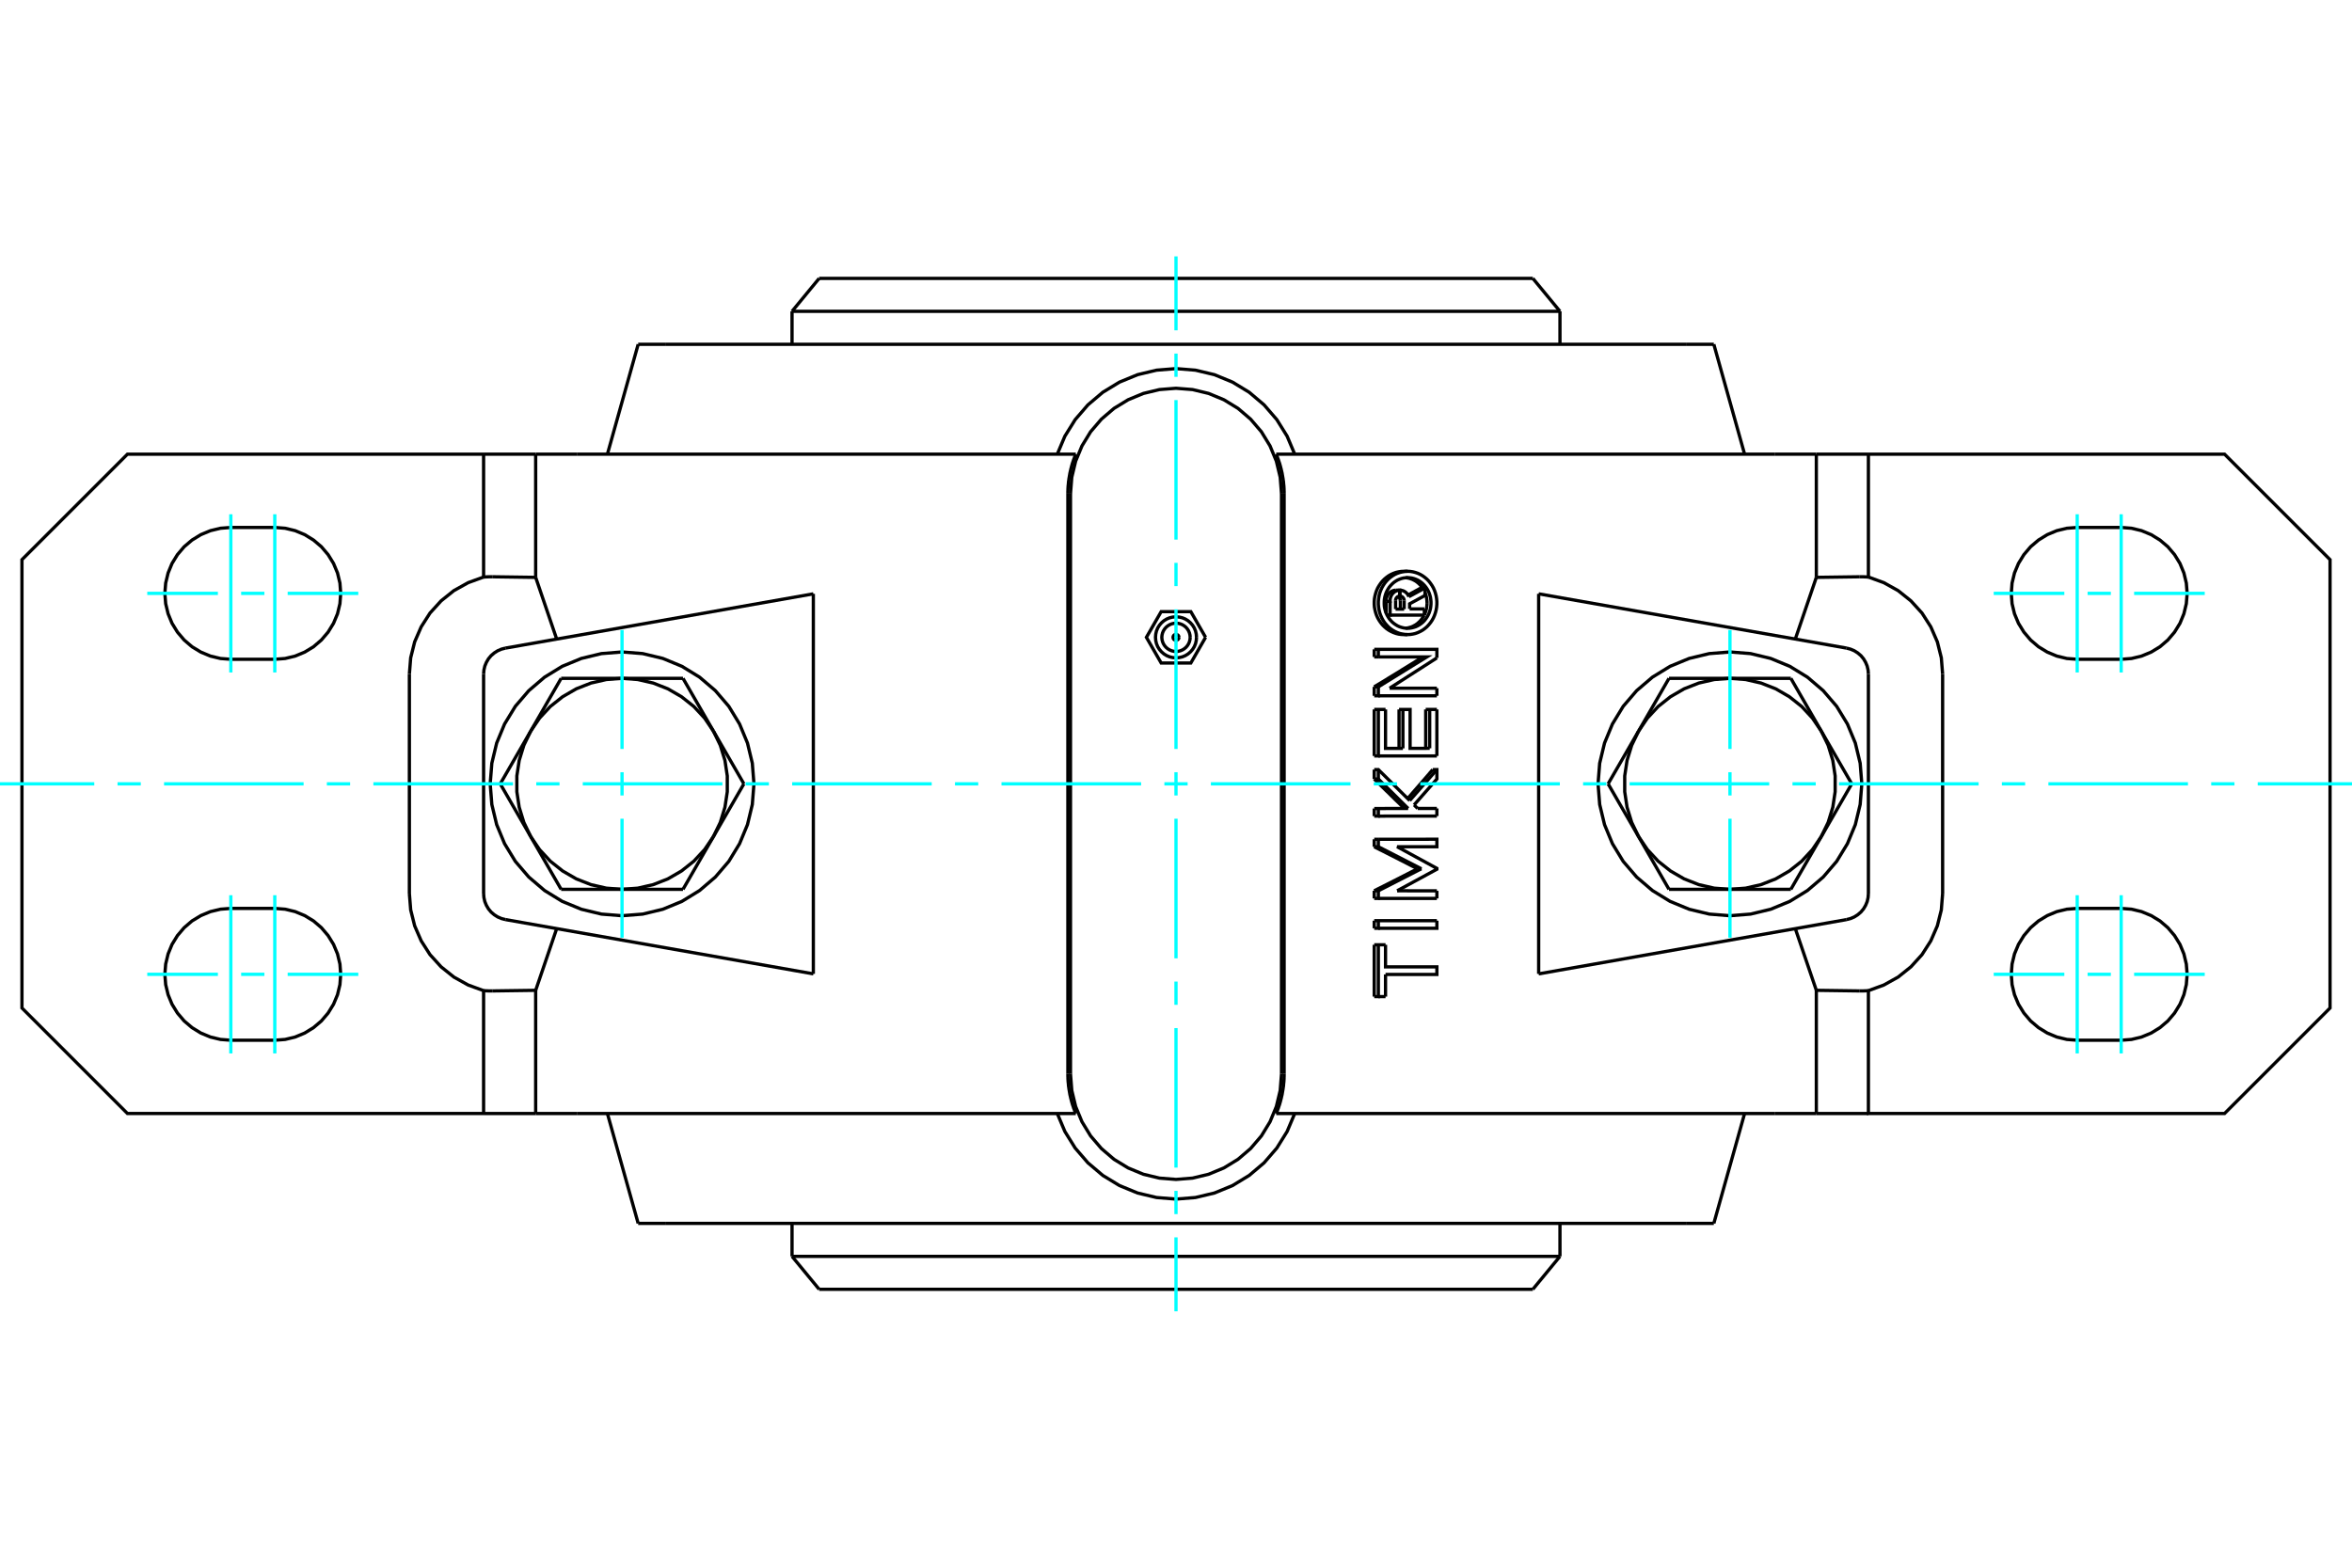<?xml version="1.0" standalone="no"?>
<!DOCTYPE svg PUBLIC "-//W3C//DTD SVG 1.1//EN"
	"http://www.w3.org/Graphics/SVG/1.1/DTD/svg11.dtd">
<svg xmlns="http://www.w3.org/2000/svg" height="100%" width="100%" viewBox="0 0 36000 24000">
	<rect x="-1800" y="-1200" width="39600" height="26400" style="fill:#FFF"/>
	<g style="fill:none; fill-rule:evenodd" transform="matrix(1 0 0 1 0 0)">
		<g style="fill:none; stroke:#000; stroke-width:50; shape-rendering:geometricPrecision">
			<polyline points="19615,7559 19595,7306 19536,7060 19439,6826 19307,6610 19142,6417 18949,6252 18733,6120 18499,6023 18253,5964 18000,5944 17747,5964 17501,6023 17267,6120 17051,6252 16858,6417 16693,6610 16561,6826 16464,7060 16405,7306 16385,7559"/>
			<line x1="16385" y1="16441" x2="16385" y2="7559"/>
			<polyline points="16385,16441 16405,16694 16464,16940 16561,17174 16693,17390 16858,17583 17051,17748 17267,17880 17501,17977 17747,18036 18000,18056 18253,18036 18499,17977 18733,17880 18949,17748 19142,17583 19307,17390 19439,17174 19536,16940 19595,16694 19615,16441"/>
			<line x1="19615" y1="7559" x2="19615" y2="16441"/>
			<line x1="21361" y1="9325" x2="21492" y2="9325"/>
			<line x1="21361" y1="9199" x2="21361" y2="9325"/>
			<polyline points="21425,9126 21422,9126 21419,9126 21416,9127 21413,9127 21410,9128 21408,9129 21405,9130 21402,9131 21399,9132 21397,9133 21394,9135 21391,9137 21389,9138 21387,9140 21384,9142 21382,9144 21380,9147 21378,9149 21376,9151 21374,9154 21372,9156 21371,9159 21369,9162 21368,9165 21366,9167 21365,9170 21364,9173 21363,9176 21362,9180 21362,9183 21361,9186 21361,9189 21361,9192 21361,9195 21361,9199"/>
			<polyline points="21366,9035 21425,9035 21425,9126"/>
			<polyline points="21217,9206 21217,9199 21217,9192 21217,9185 21218,9177 21219,9170 21220,9162 21222,9155 21224,9148 21226,9141 21229,9133 21232,9127 21235,9120 21239,9113 21242,9107 21246,9101 21251,9095 21255,9089 21260,9084 21265,9079 21270,9074 21275,9069 21281,9065 21287,9061 21293,9057 21299,9053 21305,9050 21312,9047 21319,9044 21325,9042 21332,9040 21339,9038 21346,9037 21353,9036 21360,9036 21366,9035"/>
			<polyline points="21217,9206 21277,9206 21277,9199 21277,9191 21277,9184 21278,9177 21279,9169 21280,9162 21282,9155 21284,9147 21286,9140 21289,9133 21292,9126 21295,9120 21298,9113 21302,9107 21306,9101 21310,9095 21315,9089 21319,9084 21324,9079 21330,9074 21335,9069 21341,9064 21346,9060 21352,9056 21358,9053 21365,9050 21371,9047 21377,9044 21384,9042 21391,9040 21398,9038 21404,9037 21411,9036 21418,9036 21425,9035"/>
			<line x1="21217" y1="9388" x2="21217" y2="9206"/>
			<polyline points="21230,9417 21277,9417 21277,9206"/>
			<line x1="21801" y1="9417" x2="21277" y2="9417"/>
			<line x1="21801" y1="9322" x2="21801" y2="9417"/>
			<line x1="21576" y1="9322" x2="21801" y2="9322"/>
			<line x1="21434" y1="9325" x2="21434" y2="9197"/>
			<line x1="21492" y1="9325" x2="21492" y2="9197"/>
			<polyline points="21434,9197 21434,9195 21433,9192 21433,9190 21433,9188 21433,9186 21432,9184 21432,9181 21431,9179 21431,9177 21430,9175 21430,9173 21429,9170 21428,9168 21427,9166 21426,9164 21425,9162 21424,9160 21423,9158 21422,9156 21421,9155 21419,9153 21418,9151 21417,9149 21415,9148 21414,9146 21412,9145 21411,9143 21409,9142 21408,9140 21406,9139 21404,9138 21403,9137 21401,9135 21399,9134 21397,9133"/>
			<polyline points="21492,9197 21492,9194 21492,9191 21491,9187 21491,9184 21490,9181 21490,9178 21489,9175 21488,9172 21487,9169 21486,9166 21484,9164 21483,9161 21481,9158 21480,9156 21478,9153 21476,9151 21474,9148 21472,9146 21470,9144 21468,9142 21465,9140 21463,9138 21461,9136 21458,9135 21456,9133 21453,9132 21450,9131 21447,9130 21445,9129 21442,9128 21439,9127 21436,9127 21433,9126 21430,9126 21427,9126"/>
			<polyline points="21425,9126 21427,9126 21427,9035"/>
			<polyline points="21425,9035 21427,9035 21432,9035 21437,9036 21442,9036 21447,9037 21452,9038 21457,9039 21462,9040 21467,9041 21472,9043 21476,9045 21481,9046 21486,9049 21490,9051 21495,9053 21499,9056 21503,9058 21507,9061 21512,9064 21516,9067 21520,9071 21523,9074 21527,9078 21531,9081 21534,9085 21538,9089 21541,9093 21544,9097 21547,9102 21550,9106 21553,9111 21555,9115 21558,9120 21560,9125 21562,9130 21564,9135"/>
			<polyline points="21552,9109 21558,9106 21563,9103 21569,9100 21575,9097 21580,9094 21586,9091 21592,9088 21597,9085 21603,9081 21609,9078 21615,9075 21620,9072 21626,9069 21632,9066 21637,9063 21643,9060 21649,9057 21654,9054 21660,9050 21666,9047 21671,9044 21677,9041 21683,9038 21688,9035 21694,9032 21700,9029 21705,9026 21711,9023 21717,9019 21722,9016 21728,9013 21734,9010 21739,9007 21745,9004 21750,9001"/>
			<line x1="21564" y1="9135" x2="21811" y2="9001"/>
			<polyline points="21750,9001 21811,9001 21811,9116 21576,9244 21576,9322"/>
			<polyline points="21034,10861 21097,10861 21207,10861"/>
			<line x1="21034" y1="11573" x2="21034" y2="10861"/>
			<polyline points="21034,11573 21097,11573 21097,10861"/>
			<line x1="21993" y1="11573" x2="21097" y2="11573"/>
			<line x1="21993" y1="10861" x2="21993" y2="11573"/>
			<polyline points="21822,10861 21883,10861 21993,10861"/>
			<line x1="21822" y1="11456" x2="21822" y2="10861"/>
			<line x1="21883" y1="11456" x2="21883" y2="10861"/>
			<polyline points="21207,10861 21207,11457 21473,11457"/>
			<line x1="21414" y1="11457" x2="21414" y2="10861"/>
			<line x1="21473" y1="11457" x2="21473" y2="10861"/>
			<polyline points="21414,10861 21473,10861 21583,10861 21583,11457 21883,11456"/>
			<line x1="21034" y1="12963" x2="21034" y2="12849"/>
			<polyline points="21034,12963 21097,12963 21097,12849"/>
			<line x1="21034" y1="12849" x2="21097" y2="12849"/>
			<polyline points="21696,13300 21677,13291 21659,13281 21640,13271 21621,13262 21602,13252 21584,13243 21565,13233 21546,13223 21528,13214 21509,13204 21490,13194 21471,13185 21452,13175 21433,13166 21415,13156 21396,13146 21377,13137 21358,13127 21339,13117 21320,13108 21301,13098 21282,13089 21263,13079 21244,13069 21225,13060 21206,13050 21187,13040 21168,13031 21149,13021 21129,13012 21110,13002 21091,12992 21072,12983 21053,12973 21034,12963"/>
			<polyline points="21696,13300 21755,13300 21097,12963"/>
			<polyline points="21034,13637 21053,13628 21072,13618 21091,13608 21110,13599 21129,13589 21149,13580 21168,13570 21187,13560 21206,13551 21225,13541 21244,13531 21263,13522 21282,13512 21301,13503 21320,13493 21339,13483 21358,13474 21377,13464 21396,13454 21415,13445 21433,13435 21452,13426 21471,13416 21490,13406 21509,13397 21528,13387 21546,13377 21565,13368 21584,13358 21602,13348 21621,13339 21640,13329 21659,13320 21677,13310 21696,13300"/>
			<polyline points="21034,13637 21097,13637 21755,13300"/>
			<line x1="21034" y1="13754" x2="21034" y2="13637"/>
			<polyline points="21034,13754 21097,13754 21097,13637"/>
			<line x1="21993" y1="13754" x2="21097" y2="13754"/>
			<line x1="21993" y1="13638" x2="21993" y2="13754"/>
			<line x1="21385" y1="13637" x2="21993" y2="13638"/>
			<polyline points="21097,12849 21993,12848 21993,12963 21385,12963 21993,13294 21993,13307 21385,13637"/>
			<polyline points="21034,14464 21097,14464 21207,14464"/>
			<line x1="21034" y1="15257" x2="21034" y2="14464"/>
			<polyline points="21034,15257 21097,15257 21097,14464"/>
			<line x1="21207" y1="15257" x2="21097" y2="15257"/>
			<line x1="21207" y1="14918" x2="21207" y2="15257"/>
			<polyline points="21207,14464 21207,14802 21993,14802 21993,14918 21207,14918"/>
			<polyline points="21034,14095 21097,14095 21993,14095"/>
			<line x1="21034" y1="14211" x2="21034" y2="14095"/>
			<polyline points="21034,14211 21097,14211 21097,14095"/>
			<polyline points="21993,14095 21993,14211 21097,14211"/>
			<polyline points="21034,12378 21097,12378 21553,12377"/>
			<line x1="21034" y1="12494" x2="21034" y2="12378"/>
			<polyline points="21034,12494 21097,12494 21097,12378"/>
			<line x1="21993" y1="12493" x2="21097" y2="12494"/>
			<line x1="21993" y1="12377" x2="21993" y2="12493"/>
			<line x1="21699" y1="12377" x2="21993" y2="12377"/>
			<line x1="21644" y1="12323" x2="21699" y2="12377"/>
			<polyline points="21495,12377 21482,12365 21469,12352 21456,12339 21443,12326 21430,12313 21417,12300 21404,12287 21390,12274 21377,12261 21364,12249 21351,12236 21338,12223 21325,12210 21312,12197 21298,12184 21285,12171 21272,12158 21259,12145 21246,12132 21233,12120 21219,12107 21206,12094 21193,12081 21180,12068 21166,12055 21153,12042 21140,12029 21127,12016 21113,12004 21100,11991 21087,11978 21074,11965 21060,11952 21047,11939 21034,11926"/>
			<line x1="21553" y1="12377" x2="21097" y2="11926"/>
			<line x1="21034" y1="11926" x2="21097" y2="11926"/>
			<line x1="21034" y1="11926" x2="21034" y2="11782"/>
			<line x1="21097" y1="11926" x2="21097" y2="11782"/>
			<polyline points="21034,11782 21097,11782 21577,12256"/>
			<polyline points="21545,12225 21556,12213 21568,12200 21579,12187 21590,12175 21601,12162 21612,12149 21623,12136 21634,12124 21645,12111 21656,12098 21667,12086 21678,12073 21689,12060 21700,12048 21711,12035 21722,12022 21733,12010 21744,11997 21755,11984 21766,11972 21777,11959 21788,11946 21799,11934 21810,11921 21821,11908 21832,11896 21843,11883 21854,11870 21865,11858 21876,11845 21886,11832 21897,11820 21908,11807 21919,11794 21930,11782"/>
			<line x1="21577" y1="12256" x2="21993" y2="11782"/>
			<polyline points="21930,11782 21993,11782 21993,11926 21644,12323"/>
			<line x1="21034" y1="10652" x2="21034" y2="10515"/>
			<polyline points="21034,10652 21097,10652 21097,10515"/>
			<line x1="21034" y1="10515" x2="21097" y2="10515"/>
			<line x1="21993" y1="10652" x2="21097" y2="10652"/>
			<line x1="21993" y1="10536" x2="21993" y2="10652"/>
			<line x1="21270" y1="10536" x2="21993" y2="10536"/>
			<line x1="21993" y1="10072" x2="21270" y2="10536"/>
			<polyline points="21034,10515 21055,10502 21077,10489 21098,10476 21120,10463 21142,10450 21163,10437 21185,10424 21206,10411 21228,10398 21249,10384 21270,10371 21292,10358 21313,10345 21335,10332 21356,10319 21377,10306 21399,10293 21420,10280 21441,10267 21462,10253 21484,10240 21505,10227 21526,10214 21547,10201 21568,10188 21589,10175 21610,10162 21632,10149 21653,10136 21674,10122 21695,10109 21716,10096 21736,10083 21757,10070 21778,10057"/>
			<polyline points="21097,10515 21839,10057 21097,10057"/>
			<line x1="21034" y1="10057" x2="21097" y2="10057"/>
			<line x1="21034" y1="10057" x2="21034" y2="9941"/>
			<line x1="21097" y1="10057" x2="21097" y2="9941"/>
			<polyline points="21034,9941 21097,9941 21993,9941 21993,10072"/>
			<polyline points="21545,9715 21585,9713 21625,9707 21664,9698 21702,9684 21739,9667 21775,9647 21808,9623 21840,9596 21869,9565 21895,9533 21919,9498 21940,9460 21957,9421 21971,9380 21982,9338 21989,9296 21993,9252 21993,9209 21989,9166 21982,9123 21971,9081 21957,9040 21940,9001 21919,8964 21895,8929 21869,8896 21840,8866 21808,8839 21775,8815 21739,8794 21702,8777 21664,8764 21625,8754 21585,8748 21545,8746 21505,8748 21465,8754 21426,8764 21387,8777 21350,8794 21315,8815 21281,8839 21250,8866 21221,8896 21194,8929 21171,8964 21150,9001 21133,9040 21118,9081 21108,9123 21101,9166 21097,9209 21097,9252 21101,9296 21108,9338 21118,9380 21133,9421 21150,9460 21171,9498 21194,9533 21221,9565 21250,9596 21281,9623 21315,9647 21350,9667 21387,9684 21426,9698 21465,9707 21505,9713 21545,9715"/>
			<polyline points="21487,9715 21447,9713 21408,9708 21368,9698 21329,9684 21291,9667 21254,9646 21220,9622 21189,9595 21160,9566 21134,9534 21110,9499 21088,9461 21070,9421 21056,9380 21045,9337 21037,9294 21034,9252 21034,9210 21037,9167 21045,9124 21056,9082 21070,9040 21088,9000 21110,8963 21134,8928 21160,8896 21189,8866 21220,8840 21254,8815 21291,8794 21329,8777 21368,8763 21408,8754 21447,8748 21487,8746"/>
			<polyline points="21545,9618 21577,9617 21609,9612 21640,9604 21671,9594 21700,9580 21729,9563 21756,9544 21781,9523 21804,9499 21825,9472 21844,9444 21861,9414 21875,9383 21886,9350 21895,9317 21900,9283 21903,9248 21903,9213 21900,9179 21895,9144 21886,9111 21875,9078 21861,9047 21844,9017 21825,8989 21804,8963 21781,8939 21756,8917 21729,8898 21700,8881 21671,8868 21640,8857 21609,8849 21577,8845 21545,8843 21513,8845 21481,8849 21449,8857 21419,8868 21389,8881 21361,8898 21334,8917 21309,8939 21286,8963 21264,8989 21246,9017 21229,9047 21215,9078 21204,9111 21195,9144 21189,9179 21187,9213 21187,9248 21189,9283 21195,9317 21204,9350 21215,9383 21229,9414 21246,9444 21264,9472 21286,9499 21309,9523 21334,9544 21361,9563 21389,9580 21419,9594 21449,9604 21481,9612 21513,9617 21545,9618"/>
			<polyline points="21801,9412 21804,9407 21806,9402 21808,9397 21810,9392 21812,9387 21814,9382 21816,9377 21818,9372 21820,9367 21821,9362 21823,9357 21825,9351 21826,9346 21827,9341 21829,9336 21830,9331 21831,9325 21833,9320 21834,9315 21835,9309 21836,9304 21837,9299 21837,9294 21838,9288 21839,9283 21839,9278 21840,9272 21841,9267 21841,9262 21841,9257 21842,9251 21842,9246 21842,9241 21842,9236 21842,9231"/>
			<polyline points="21516,9617 21526,9616 21536,9615 21546,9613 21555,9611 21565,9609 21575,9606 21585,9603 21595,9600 21605,9597 21614,9593 21624,9589 21633,9584 21642,9579 21652,9574 21661,9569 21669,9564 21678,9558 21686,9552 21695,9546 21703,9539 21710,9532 21718,9525 21725,9518 21733,9511 21739,9504 21746,9496 21753,9488 21759,9480 21765,9472 21771,9463 21777,9454 21783,9445 21788,9436 21794,9427 21799,9417"/>
			<polyline points="21773,9001 21768,8993 21763,8986 21757,8979 21752,8972 21746,8965 21740,8958 21734,8952 21728,8946 21722,8940 21715,8933 21709,8928 21702,8922 21695,8916 21688,8911 21681,8905 21673,8900 21666,8895 21658,8891 21650,8886 21642,8882 21634,8878 21626,8874 21618,8870 21610,8867 21601,8864 21593,8861 21584,8858 21576,8855 21567,8853 21559,8851 21550,8849 21542,8848 21533,8846 21524,8845 21516,8844"/>
			<polyline points="21842,9231 21842,9226 21842,9222 21842,9217 21842,9212 21841,9208 21841,9203 21841,9199 21840,9194 21840,9189 21840,9185 21839,9180 21838,9175 21838,9171 21837,9166 21836,9161 21836,9157 21835,9152 21834,9147 21833,9143 21832,9138 21831,9134 21830,9129 21829,9124 21827,9120 21826,9115 21825,9111 21823,9106 21822,9102 21820,9097 21819,9092 21817,9088 21816,9084 21814,9079 21812,9075 21810,9070"/>
			<line x1="25546" y1="13615" x2="25080" y2="12807"/>
			<line x1="26479" y1="13615" x2="25546" y2="13615"/>
			<polyline points="25080,12807 25216,13007 25380,13184 25569,13334 25778,13455 26002,13543 26238,13597 26479,13615"/>
			<line x1="27877" y1="12807" x2="27411" y2="13615"/>
			<polyline points="26479,13615 26719,13597 26955,13543 27179,13455 27388,13334 27577,13184 27741,13007 27877,12807"/>
			<line x1="27411" y1="13615" x2="26479" y2="13615"/>
			<line x1="24614" y1="12000" x2="25080" y2="11193"/>
			<line x1="25080" y1="12807" x2="24614" y2="12000"/>
			<polyline points="25080,11193 24975,11410 24904,11641 24868,11879 24868,12121 24904,12359 24975,12590 25080,12807"/>
			<line x1="25546" y1="10385" x2="26479" y2="10385"/>
			<line x1="25080" y1="11193" x2="25546" y2="10385"/>
			<polyline points="26479,10385 26238,10403 26002,10457 25778,10545 25569,10666 25380,10816 25216,10993 25080,11193"/>
			<line x1="27877" y1="11193" x2="28343" y2="12000"/>
			<polyline points="27877,12807 27982,12590 28053,12359 28089,12121 28089,11879 28053,11641 27982,11410 27877,11193"/>
			<line x1="28343" y1="12000" x2="27877" y2="12807"/>
			<line x1="26479" y1="10385" x2="27411" y2="10385"/>
			<polyline points="27877,11193 27741,10993 27577,10816 27388,10666 27179,10545 26955,10457 26719,10403 26479,10385"/>
			<line x1="27411" y1="10385" x2="27877" y2="11193"/>
			<line x1="10454" y1="10385" x2="10920" y2="11193"/>
			<line x1="9521" y1="10385" x2="10454" y2="10385"/>
			<polyline points="10920,11193 10784,10993 10620,10816 10431,10666 10222,10545 9998,10457 9762,10403 9521,10385"/>
			<line x1="8123" y1="11193" x2="8589" y2="10385"/>
			<polyline points="9521,10385 9281,10403 9045,10457 8821,10545 8612,10666 8423,10816 8259,10993 8123,11193"/>
			<line x1="8589" y1="10385" x2="9521" y2="10385"/>
			<line x1="11386" y1="12000" x2="10920" y2="12807"/>
			<line x1="10920" y1="11193" x2="11386" y2="12000"/>
			<polyline points="10920,12807 11025,12590 11096,12359 11132,12121 11132,11879 11096,11641 11025,11410 10920,11193"/>
			<line x1="10454" y1="13615" x2="9521" y2="13615"/>
			<line x1="10920" y1="12807" x2="10454" y2="13615"/>
			<polyline points="9521,13615 9762,13597 9998,13543 10222,13455 10431,13334 10620,13184 10784,13007 10920,12807"/>
			<line x1="8123" y1="12807" x2="7657" y2="12000"/>
			<polyline points="8123,11193 8018,11410 7947,11641 7911,11879 7911,12121 7947,12359 8018,12590 8123,12807"/>
			<line x1="7657" y1="12000" x2="8123" y2="11193"/>
			<line x1="9521" y1="13615" x2="8589" y2="13615"/>
			<polyline points="8123,12807 8259,13007 8423,13184 8612,13334 8821,13455 9045,13543 9281,13597 9521,13615"/>
			<line x1="8589" y1="13615" x2="8123" y2="12807"/>
			<polyline points="28497,12000 28472,11684 28398,11376 28277,11084 28112,10813 27906,10573 27665,10367 27395,10201 27102,10080 26794,10006 26479,9981 26163,10006 25855,10080 25562,10201 25292,10367 25051,10573 24845,10813 24680,11084 24559,11376 24485,11684 24460,12000 24485,12316 24559,12624 24680,12916 24845,13187 25051,13427 25292,13633 25562,13799 25855,13920 26163,13994 26479,14019 26794,13994 27102,13920 27395,13799 27665,13633 27906,13427 28112,13187 28277,12916 28398,12624 28472,12316 28497,12000"/>
			<polyline points="11540,12000 11515,11684 11441,11376 11320,11084 11155,10813 10949,10573 10708,10367 10438,10201 10145,10080 9837,10006 9521,9981 9206,10006 8898,10080 8605,10201 8335,10367 8094,10573 7888,10813 7723,11084 7602,11376 7528,11684 7503,12000 7528,12316 7602,12624 7723,12916 7888,13187 8094,13427 8335,13633 8605,13799 8898,13920 9206,13994 9521,14019 9837,13994 10145,13920 10438,13799 10708,13633 10949,13427 11155,13187 11320,12916 11441,12624 11515,12316 11540,12000"/>
			<polyline points="7543,8830 7539,8830 7535,8830 7531,8830 7527,8830 7523,8830 7519,8830 7515,8830 7511,8830 7507,8830 7503,8830 7499,8830 7494,8830 7490,8830 7486,8830 7482,8830 7478,8830 7474,8830 7470,8831 7466,8831 7462,8831 7458,8831 7454,8831 7450,8831 7446,8832 7442,8832 7438,8832 7434,8832 7430,8832 7426,8833 7422,8833 7418,8833 7414,8833 7410,8834 7406,8834 7402,8834"/>
			<line x1="8199" y1="8839" x2="7543" y2="8830"/>
			<line x1="8199" y1="6953" x2="8199" y2="8839"/>
			<line x1="8199" y1="6953" x2="7402" y2="6953"/>
			<line x1="7402" y1="8834" x2="7402" y2="6953"/>
			<polyline points="28598,8834 28594,8834 28590,8834 28586,8833 28582,8833 28578,8833 28574,8833 28570,8832 28566,8832 28562,8832 28558,8832 28554,8832 28550,8831 28546,8831 28542,8831 28538,8831 28534,8831 28530,8831 28526,8830 28522,8830 28518,8830 28514,8830 28510,8830 28506,8830 28501,8830 28497,8830 28493,8830 28489,8830 28485,8830 28481,8830 28477,8830 28473,8830 28469,8830 28465,8830 28461,8830 28457,8830"/>
			<line x1="28598" y1="6953" x2="28598" y2="8834"/>
			<line x1="28598" y1="6953" x2="27801" y2="6953"/>
			<line x1="27801" y1="8839" x2="27801" y2="6953"/>
			<line x1="28457" y1="8830" x2="27801" y2="8839"/>
			<line x1="32467" y1="10093" x2="31794" y2="10093"/>
			<polyline points="31794,8075 31636,8087 31482,8124 31336,8185 31201,8268 31081,8370 30978,8491 30895,8626 30834,8772 30797,8926 30785,9084 30797,9242 30834,9396 30895,9542 30978,9677 31081,9798 31201,9901 31336,9983 31482,10044 31636,10081 31794,10093"/>
			<line x1="31794" y1="8075" x2="32467" y2="8075"/>
			<polyline points="32467,10093 32625,10081 32779,10044 32926,9983 33061,9901 33181,9798 33284,9677 33367,9542 33427,9396 33464,9242 33477,9084 33464,8926 33427,8772 33367,8626 33284,8491 33181,8370 33061,8268 32926,8185 32779,8124 32625,8087 32467,8075"/>
			<line x1="32467" y1="15925" x2="31794" y2="15925"/>
			<polyline points="31794,13907 31636,13919 31482,13956 31336,14017 31201,14099 31081,14202 30978,14323 30895,14458 30834,14604 30797,14758 30785,14916 30797,15074 30834,15228 30895,15374 30978,15509 31081,15630 31201,15732 31336,15815 31482,15876 31636,15913 31794,15925"/>
			<line x1="31794" y1="13907" x2="32467" y2="13907"/>
			<polyline points="32467,15925 32625,15913 32779,15876 32926,15815 33061,15732 33181,15630 33284,15509 33367,15374 33427,15228 33464,15074 33477,14916 33464,14758 33427,14604 33367,14458 33284,14323 33181,14202 33061,14099 32926,14017 32779,13956 32625,13919 32467,13907"/>
			<polyline points="29734,10320 29714,10070 29653,9826 29553,9596 29418,9385 29249,9199 29053,9042 28834,8920 28598,8834"/>
			<line x1="29734" y1="13680" x2="29734" y2="10320"/>
			<polyline points="28598,15166 28834,15080 29053,14958 29249,14801 29418,14615 29553,14404 29653,14174 29714,13930 29734,13680"/>
			<polyline points="28598,15166 28598,17047 34049,17047 35664,15432 35664,8568 34049,6953 28598,6953"/>
			<line x1="27801" y1="8839" x2="27479" y2="9784"/>
			<polyline points="28457,15170 28461,15170 28465,15170 28469,15170 28473,15170 28477,15170 28481,15170 28485,15170 28489,15170 28493,15170 28497,15170 28501,15170 28506,15170 28510,15170 28514,15170 28518,15170 28522,15170 28526,15170 28530,15169 28534,15169 28538,15169 28542,15169 28546,15169 28550,15169 28554,15168 28558,15168 28562,15168 28566,15168 28570,15168 28574,15167 28578,15167 28582,15167 28586,15167 28590,15166 28594,15166 28598,15166"/>
			<line x1="27801" y1="15161" x2="28457" y2="15170"/>
			<line x1="27801" y1="17047" x2="27801" y2="15161"/>
			<line x1="27801" y1="17047" x2="28598" y2="17047"/>
			<polyline points="7402,15166 7406,15166 7410,15166 7414,15167 7418,15167 7422,15167 7426,15167 7430,15168 7434,15168 7438,15168 7442,15168 7446,15168 7450,15169 7454,15169 7458,15169 7462,15169 7466,15169 7470,15169 7474,15170 7478,15170 7482,15170 7486,15170 7490,15170 7494,15170 7499,15170 7503,15170 7507,15170 7511,15170 7515,15170 7519,15170 7523,15170 7527,15170 7531,15170 7535,15170 7539,15170 7543,15170"/>
			<line x1="7402" y1="17047" x2="7402" y2="15166"/>
			<line x1="7402" y1="17047" x2="8199" y2="17047"/>
			<line x1="8199" y1="15161" x2="8199" y2="17047"/>
			<line x1="7543" y1="15170" x2="8199" y2="15161"/>
			<polyline points="7402,6953 1951,6953 336,8568 336,15432 1951,17047 7402,17047"/>
			<polyline points="6266,13680 6286,13930 6347,14174 6447,14404 6582,14615 6751,14801 6947,14958 7166,15080 7402,15166"/>
			<line x1="6266" y1="10320" x2="6266" y2="13680"/>
			<polyline points="7402,8834 7166,8920 6947,9042 6751,9199 6582,9385 6447,9596 6347,9826 6286,10070 6266,10320"/>
			<line x1="4206" y1="15925" x2="3533" y2="15925"/>
			<polyline points="3533,13907 3375,13919 3221,13956 3074,14017 2939,14099 2819,14202 2716,14323 2633,14458 2573,14604 2536,14758 2523,14916 2536,15074 2573,15228 2633,15374 2716,15509 2819,15630 2939,15732 3074,15815 3221,15876 3375,15913 3533,15925"/>
			<line x1="3533" y1="13907" x2="4206" y2="13907"/>
			<polyline points="4206,15925 4364,15913 4518,15876 4664,15815 4799,15732 4919,15630 5022,15509 5105,15374 5166,15228 5203,15074 5215,14916 5203,14758 5166,14604 5105,14458 5022,14323 4919,14202 4799,14099 4664,14017 4518,13956 4364,13919 4206,13907"/>
			<line x1="4206" y1="10093" x2="3533" y2="10093"/>
			<polyline points="3533,8075 3375,8087 3221,8124 3074,8185 2939,8268 2819,8370 2716,8491 2633,8626 2573,8772 2536,8926 2523,9084 2536,9242 2573,9396 2633,9542 2716,9677 2819,9798 2939,9901 3074,9983 3221,10044 3375,10081 3533,10093"/>
			<line x1="3533" y1="8075" x2="4206" y2="8075"/>
			<polyline points="4206,10093 4364,10081 4518,10044 4664,9983 4799,9901 4919,9798 5022,9677 5105,9542 5166,9396 5203,9242 5215,9084 5203,8926 5166,8772 5105,8626 5022,8491 4919,8370 4799,8268 4664,8185 4518,8124 4364,8087 4206,8075"/>
			<line x1="8199" y1="15161" x2="8521" y2="14216"/>
			<polyline points="16345,7559 16345,7542 16345,7525 16346,7507 16346,7490 16347,7473 16348,7455 16349,7438 16351,7421 16353,7403 16354,7386 16356,7368 16359,7351 16361,7333 16364,7316 16367,7298 16370,7281 16373,7263 16376,7245 16380,7228 16384,7211 16388,7193 16392,7176 16397,7158 16401,7141 16406,7124 16411,7106 16416,7089 16422,7072 16428,7055 16433,7038 16440,7021 16446,7004 16452,6987 16459,6970 16466,6953"/>
			<polyline points="19534,6953 19541,6970 19548,6987 19554,7004 19560,7021 19567,7038 19572,7055 19578,7072 19584,7089 19589,7106 19594,7124 19599,7141 19603,7158 19608,7176 19612,7193 19616,7211 19620,7228 19624,7245 19627,7263 19630,7281 19633,7298 19636,7316 19639,7333 19641,7351 19644,7368 19646,7386 19647,7403 19649,7421 19651,7438 19652,7455 19653,7473 19654,7490 19654,7507 19655,7525 19655,7542 19655,7559"/>
			<polyline points="19817,6953 19701,6678 19543,6424 19348,6198 19120,6005 18865,5850 18588,5736 18298,5667 18000,5643 17702,5667 17412,5736 17135,5850 16880,6005 16652,6198 16457,6424 16299,6678 16183,6953"/>
			<line x1="16345" y1="16441" x2="16345" y2="7559"/>
			<polyline points="16466,17047 16459,17030 16452,17013 16446,16996 16440,16979 16433,16962 16428,16945 16422,16928 16416,16911 16411,16894 16406,16876 16401,16859 16397,16842 16392,16824 16388,16807 16384,16789 16380,16772 16376,16755 16373,16737 16370,16719 16367,16702 16364,16684 16361,16667 16359,16649 16356,16632 16354,16614 16353,16597 16351,16579 16349,16562 16348,16545 16347,16527 16346,16510 16346,16493 16345,16475 16345,16458 16345,16441"/>
			<polyline points="16183,17047 16299,17322 16457,17576 16652,17802 16880,17995 17135,18150 17412,18264 17702,18333 18000,18357 18298,18333 18588,18264 18865,18150 19120,17995 19348,17802 19543,17576 19701,17322 19817,17047"/>
			<polyline points="19655,16441 19655,16458 19655,16475 19654,16493 19654,16510 19653,16527 19652,16545 19651,16562 19649,16579 19647,16597 19646,16614 19644,16632 19641,16649 19639,16667 19636,16684 19633,16702 19630,16719 19627,16737 19624,16755 19620,16772 19616,16789 19612,16807 19608,16824 19603,16842 19599,16859 19594,16876 19589,16894 19584,16911 19578,16928 19572,16945 19567,16962 19560,16979 19554,16996 19548,17013 19541,17030 19534,17047"/>
			<line x1="19655" y1="7559" x2="19655" y2="16441"/>
			<line x1="25818" y1="5271" x2="10182" y2="5271"/>
			<line x1="27161" y1="17047" x2="19534" y2="17047"/>
			<line x1="23551" y1="9091" x2="23551" y2="14909"/>
			<line x1="19534" y1="6953" x2="27161" y2="6953"/>
			<line x1="8839" y1="6953" x2="16466" y2="6953"/>
			<line x1="12449" y1="14909" x2="12449" y2="9091"/>
			<line x1="16466" y1="17047" x2="8839" y2="17047"/>
			<line x1="10182" y1="5271" x2="9768" y2="5271"/>
			<line x1="26232" y1="5271" x2="25818" y2="5271"/>
			<line x1="9297" y1="6953" x2="9768" y2="5271"/>
			<line x1="25818" y1="18729" x2="26232" y2="18729"/>
			<line x1="10182" y1="18729" x2="25818" y2="18729"/>
			<line x1="9768" y1="18729" x2="10182" y2="18729"/>
			<line x1="26703" y1="17047" x2="26232" y2="18729"/>
			<line x1="26703" y1="6953" x2="26232" y2="5271"/>
			<line x1="9297" y1="17047" x2="9768" y2="18729"/>
			<line x1="27161" y1="6953" x2="27801" y2="6953"/>
			<line x1="8521" y1="9784" x2="8199" y2="8839"/>
			<line x1="8199" y1="6953" x2="8839" y2="6953"/>
			<line x1="28264" y1="14078" x2="23551" y2="14909"/>
			<polyline points="28264,14078 28325,14062 28383,14037 28435,14004 28483,13963 28523,13915 28555,13861 28579,13803 28593,13742 28598,13680"/>
			<line x1="28598" y1="10320" x2="28598" y2="13680"/>
			<polyline points="28598,10320 28593,10258 28579,10197 28555,10139 28523,10085 28483,10037 28435,9996 28383,9963 28325,9938 28264,9922"/>
			<line x1="23551" y1="9091" x2="28264" y2="9922"/>
			<line x1="7736" y1="9922" x2="12449" y2="9091"/>
			<polyline points="7736,9922 7675,9938 7617,9963 7565,9996 7517,10037 7477,10085 7445,10139 7421,10197 7407,10258 7402,10320"/>
			<line x1="7402" y1="13680" x2="7402" y2="10320"/>
			<polyline points="7402,13680 7407,13742 7421,13803 7445,13861 7477,13915 7517,13963 7565,14004 7617,14037 7675,14062 7736,14078"/>
			<line x1="12449" y1="14909" x2="7736" y2="14078"/>
			<line x1="8839" y1="17047" x2="8199" y2="17047"/>
			<line x1="27479" y1="14216" x2="27801" y2="15161"/>
			<line x1="27801" y1="17047" x2="27161" y2="17047"/>
			<line x1="12123" y1="19234" x2="23877" y2="19234"/>
			<line x1="12538" y1="19738" x2="23462" y2="19738"/>
			<line x1="12123" y1="4766" x2="23877" y2="4766"/>
			<line x1="12538" y1="4262" x2="23462" y2="4262"/>
			<polyline points="18045,9757 18044,9750 18043,9743 18040,9737 18036,9731 18032,9725 18026,9721 18020,9717 18014,9714 18007,9713 18000,9712 17993,9713 17986,9714 17980,9717 17974,9721 17968,9725 17964,9731 17960,9737 17957,9743 17956,9750 17955,9757 17956,9764 17957,9771 17960,9777 17964,9783 17968,9789 17974,9793 17980,9797 17986,9800 17993,9801 18000,9802 18007,9801 18014,9800 18020,9797 18026,9793 18032,9789 18036,9783 18040,9777 18043,9771 18044,9764 18045,9757"/>
			<polyline points="18453,9757 18227,9364 17773,9364 17547,9757 17773,10150 18227,10150 18453,9757"/>
			<polyline points="18314,9757 18310,9708 18299,9660 18280,9614 18254,9572 18222,9535 18185,9503 18143,9477 18097,9458 18049,9447 18000,9443 17951,9447 17903,9458 17857,9477 17815,9503 17778,9535 17746,9572 17720,9614 17701,9660 17690,9708 17686,9757 17690,9806 17701,9854 17720,9900 17746,9942 17778,9979 17815,10011 17857,10037 17903,10056 17951,10067 18000,10071 18049,10067 18097,10056 18143,10037 18185,10011 18222,9979 18254,9942 18280,9900 18299,9854 18310,9806 18314,9757"/>
			<polyline points="18217,9757 18214,9723 18206,9690 18193,9659 18175,9630 18153,9604 18127,9582 18098,9564 18067,9551 18034,9543 18000,9540 17966,9543 17933,9551 17902,9564 17873,9582 17847,9604 17825,9630 17807,9659 17794,9690 17786,9723 17783,9757 17786,9791 17794,9824 17807,9855 17825,9884 17847,9910 17873,9932 17902,9950 17933,9963 17966,9971 18000,9974 18034,9971 18067,9963 18098,9950 18127,9932 18153,9910 18175,9884 18193,9855 18206,9824 18214,9791 18217,9757"/>
			<line x1="21545" y1="8746" x2="21487" y2="8746"/>
			<line x1="21487" y1="9715" x2="21545" y2="9715"/>
			<line x1="12123" y1="18729" x2="12123" y2="19234"/>
			<line x1="23877" y1="19234" x2="23877" y2="18729"/>
			<line x1="12123" y1="19234" x2="12538" y2="19738"/>
			<line x1="23462" y1="19738" x2="23877" y2="19234"/>
			<line x1="12123" y1="4766" x2="12123" y2="5271"/>
			<line x1="23877" y1="5271" x2="23877" y2="4766"/>
			<line x1="12538" y1="4262" x2="12123" y2="4766"/>
			<line x1="23877" y1="4766" x2="23462" y2="4262"/>
		</g>
		<g style="fill:none; stroke:#0FF; stroke-width:50; shape-rendering:geometricPrecision">
			<line x1="18000" y1="3925" x2="18000" y2="5057"/>
			<line x1="18000" y1="5413" x2="18000" y2="5769"/>
			<line x1="18000" y1="6125" x2="18000" y2="8261"/>
			<line x1="18000" y1="8617" x2="18000" y2="8973"/>
			<line x1="18000" y1="9329" x2="18000" y2="11466"/>
			<line x1="18000" y1="11822" x2="18000" y2="12178"/>
			<line x1="18000" y1="12534" x2="18000" y2="14671"/>
			<line x1="18000" y1="15027" x2="18000" y2="15383"/>
			<line x1="18000" y1="15739" x2="18000" y2="17875"/>
			<line x1="18000" y1="18231" x2="18000" y2="18587"/>
			<line x1="18000" y1="18943" x2="18000" y2="20075"/>
			<line x1="36000" y1="12000" x2="34557" y2="12000"/>
			<line x1="34201" y1="12000" x2="33845" y2="12000"/>
			<line x1="33489" y1="12000" x2="31353" y2="12000"/>
			<line x1="30997" y1="12000" x2="30641" y2="12000"/>
			<line x1="30285" y1="12000" x2="28148" y2="12000"/>
			<line x1="27792" y1="12000" x2="27436" y2="12000"/>
			<line x1="27080" y1="12000" x2="24943" y2="12000"/>
			<line x1="24587" y1="12000" x2="24231" y2="12000"/>
			<line x1="23875" y1="12000" x2="21739" y2="12000"/>
			<line x1="21383" y1="12000" x2="21027" y2="12000"/>
			<line x1="20671" y1="12000" x2="18534" y2="12000"/>
			<line x1="18178" y1="12000" x2="17822" y2="12000"/>
			<line x1="17466" y1="12000" x2="15329" y2="12000"/>
			<line x1="14973" y1="12000" x2="14617" y2="12000"/>
			<line x1="14261" y1="12000" x2="12125" y2="12000"/>
			<line x1="11769" y1="12000" x2="11413" y2="12000"/>
			<line x1="11057" y1="12000" x2="8920" y2="12000"/>
			<line x1="8564" y1="12000" x2="8208" y2="12000"/>
			<line x1="7852" y1="12000" x2="5715" y2="12000"/>
			<line x1="5359" y1="12000" x2="5003" y2="12000"/>
			<line x1="4647" y1="12000" x2="2511" y2="12000"/>
			<line x1="2155" y1="12000" x2="1799" y2="12000"/>
			<line x1="1443" y1="12000" x2="0" y2="12000"/>
		</g>
		<g style="fill:none; stroke:#0FF; stroke-width:50; shape-rendering:geometricPrecision">
			<line x1="2254" y1="14916" x2="3335" y2="14916"/>
			<line x1="3691" y1="14916" x2="4047" y2="14916"/>
			<line x1="4403" y1="14916" x2="5484" y2="14916"/>
			<line x1="3533" y1="16127" x2="3533" y2="13705"/>
			<line x1="4206" y1="16127" x2="4206" y2="13705"/>
		</g>
		<g style="fill:none; stroke:#0FF; stroke-width:50; shape-rendering:geometricPrecision">
			<line x1="2254" y1="9084" x2="3335" y2="9084"/>
			<line x1="3691" y1="9084" x2="4047" y2="9084"/>
			<line x1="4403" y1="9084" x2="5484" y2="9084"/>
			<line x1="3533" y1="10295" x2="3533" y2="7873"/>
			<line x1="4206" y1="10295" x2="4206" y2="7873"/>
		</g>
		<g style="fill:none; stroke:#0FF; stroke-width:50; shape-rendering:geometricPrecision">
			<line x1="30516" y1="14916" x2="31597" y2="14916"/>
			<line x1="31953" y1="14916" x2="32309" y2="14916"/>
			<line x1="32665" y1="14916" x2="33746" y2="14916"/>
			<line x1="31794" y1="16127" x2="31794" y2="13705"/>
			<line x1="32467" y1="16127" x2="32467" y2="13705"/>
		</g>
		<g style="fill:none; stroke:#0FF; stroke-width:50; shape-rendering:geometricPrecision">
			<line x1="30516" y1="9084" x2="31597" y2="9084"/>
			<line x1="31953" y1="9084" x2="32309" y2="9084"/>
			<line x1="32665" y1="9084" x2="33746" y2="9084"/>
			<line x1="31794" y1="10295" x2="31794" y2="7873"/>
			<line x1="32467" y1="10295" x2="32467" y2="7873"/>
		</g>
		<g style="fill:none; stroke:#0FF; stroke-width:50; shape-rendering:geometricPrecision">
			<line x1="9521" y1="14355" x2="9521" y2="12534"/>
			<line x1="9521" y1="12178" x2="9521" y2="11822"/>
			<line x1="9521" y1="11466" x2="9521" y2="9645"/>
			<line x1="26479" y1="9645" x2="26479" y2="11466"/>
			<line x1="26479" y1="11822" x2="26479" y2="12178"/>
			<line x1="26479" y1="12534" x2="26479" y2="14355"/>
		</g>
	</g>
</svg>
